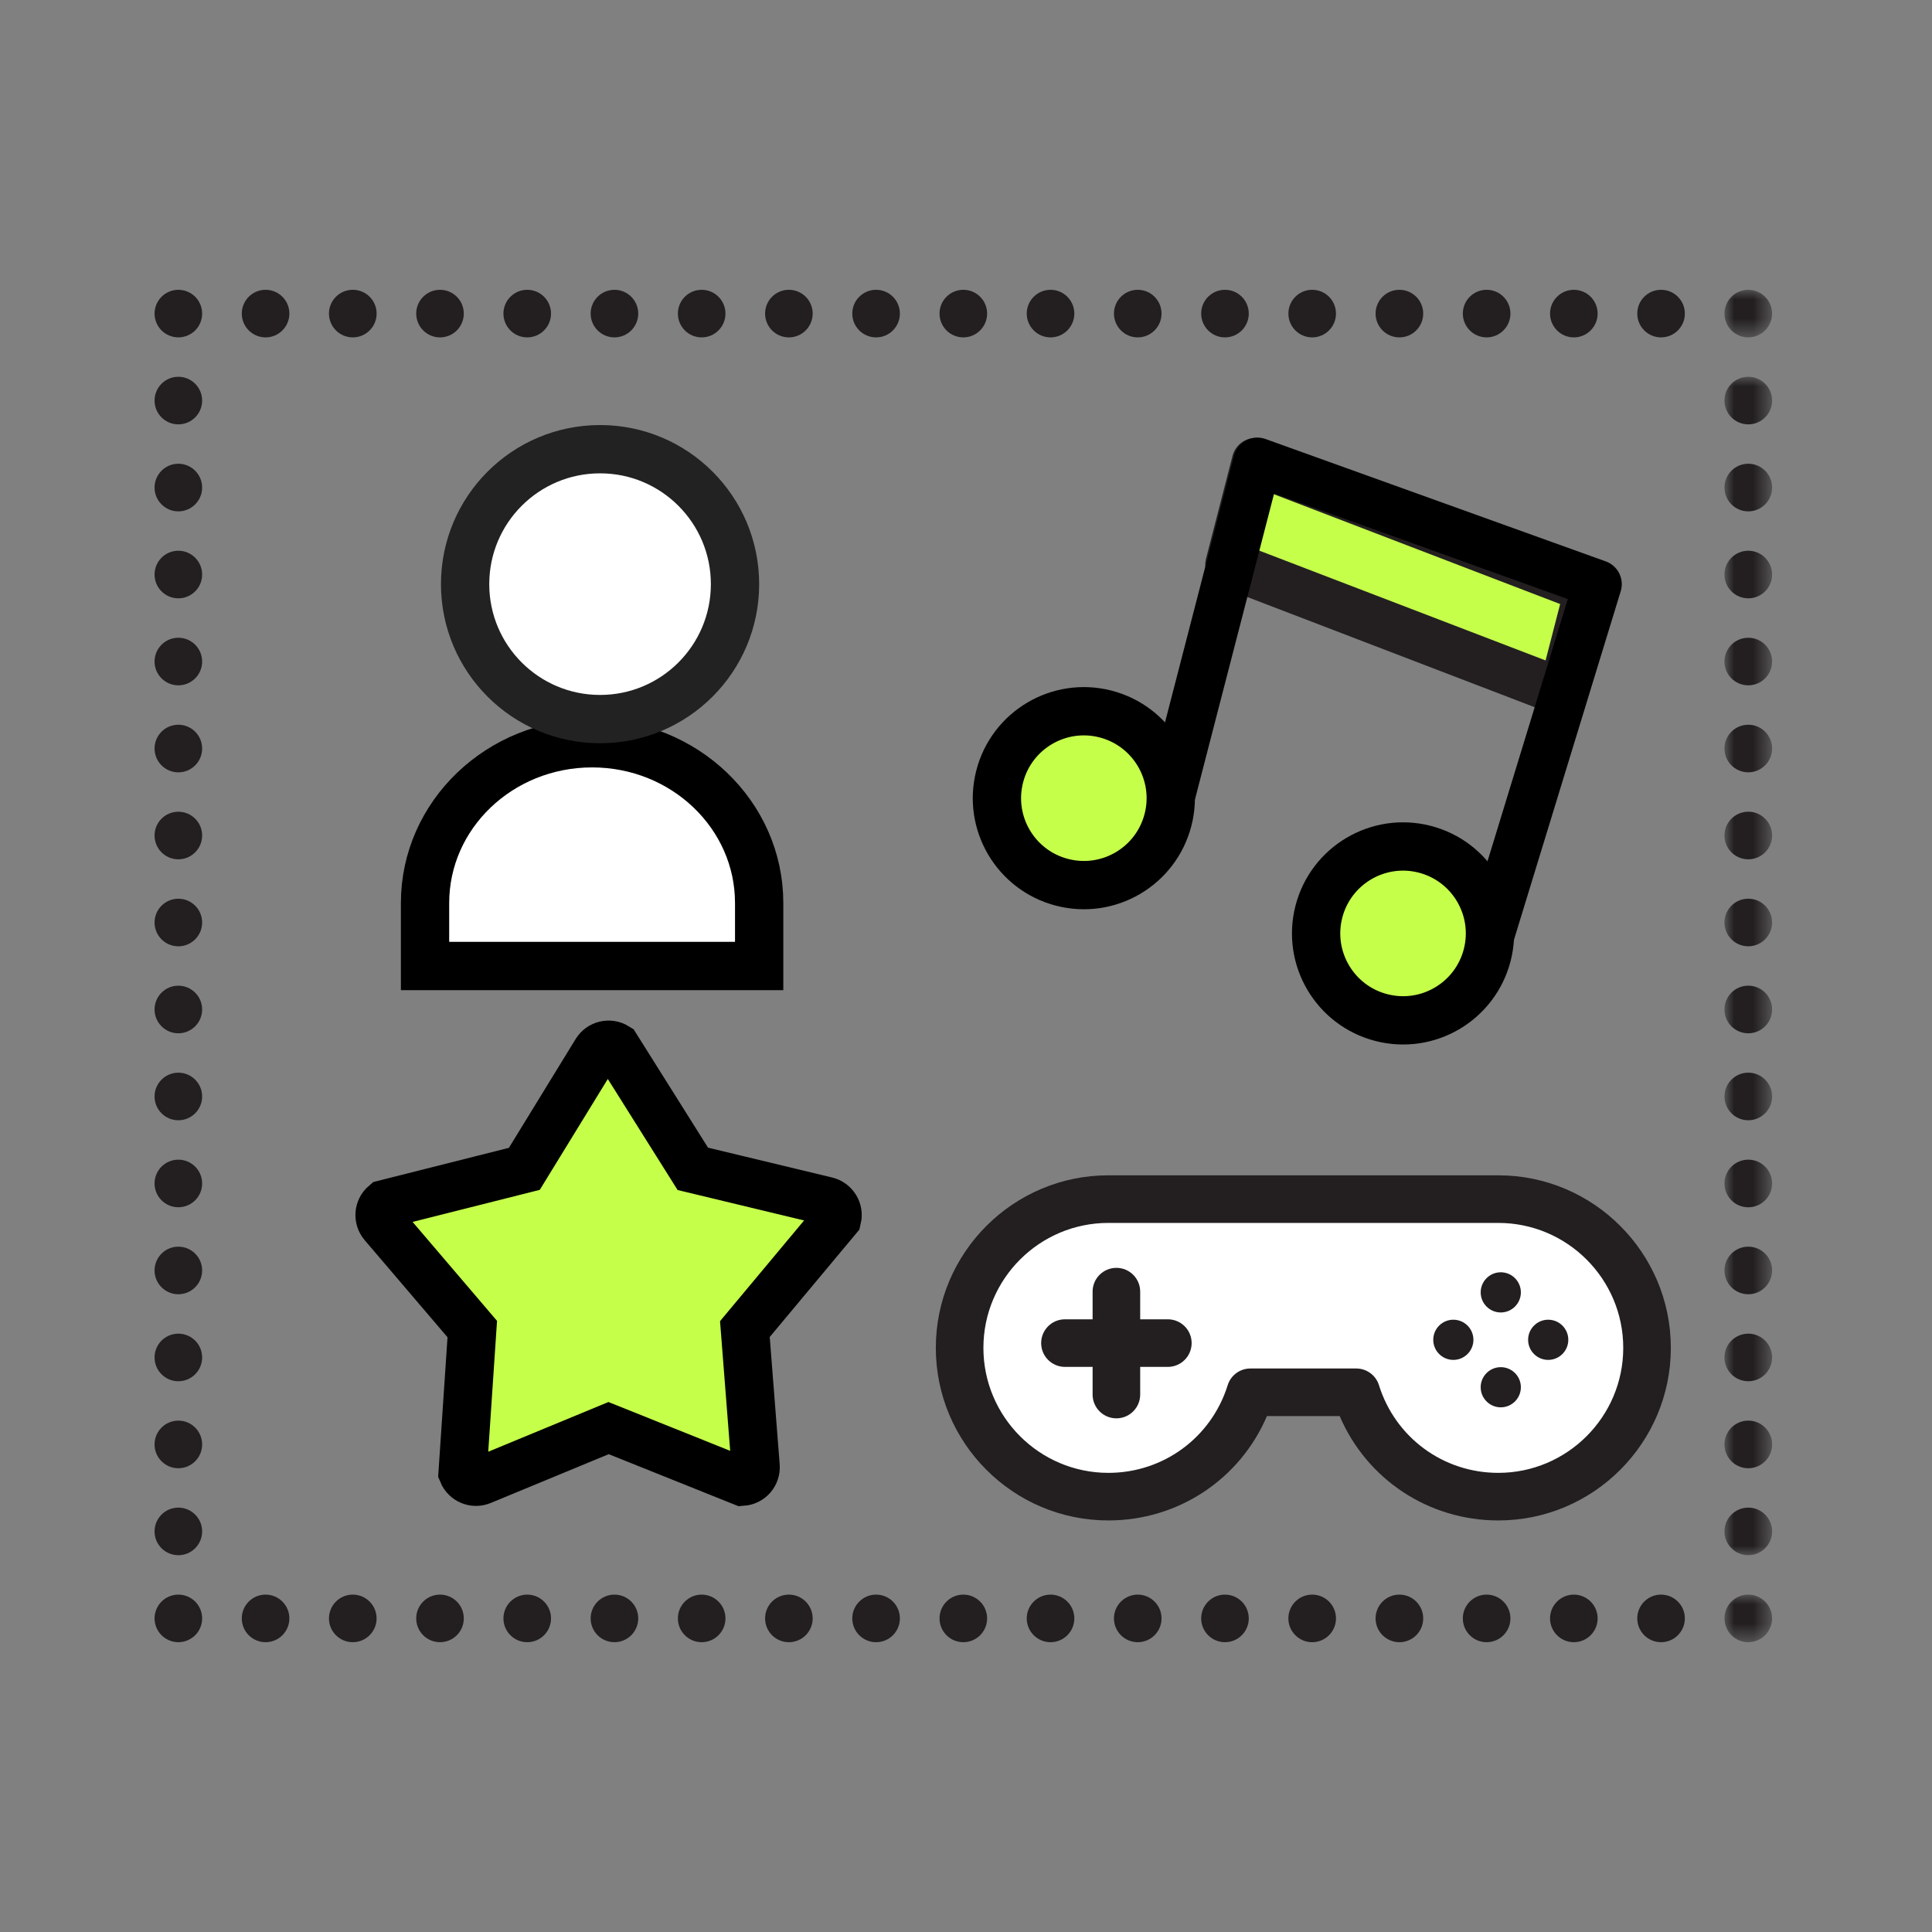 <?xml version="1.0" encoding="UTF-8"?>
<svg width="100px" height="100px" viewBox="0 0 100 100" version="1.1" xmlns="http://www.w3.org/2000/svg" xmlns:xlink="http://www.w3.org/1999/xlink">
    <rect x="0" y="0" width="100" height="100" fill="#808080" stroke="none"/>
    <title>icon--event</title>
    <defs>
        <polygon id="path-1" points="0 -5.87269776e-15 2.463 -5.87269776e-15 2.463 2.463 0 2.463"></polygon>
        <polygon id="path-3" points="0 1.17453955e-14 2.463 1.17453955e-14 2.463 2.463 0 2.463"></polygon>
        <polygon id="path-5" points="0 0 2.464 0 2.464 60.995 0 60.995"></polygon>
    </defs>
    <g id="icon--event" stroke="none" stroke-width="1" fill="none" fill-rule="evenodd">
        <g id="Group" transform="translate(8, 15)">
            <g id="Group-3" transform="translate(81.259, 67.537)">
                <mask id="mask-2" fill="white">
                    <use xlink:href="#path-1"></use>
                </mask>
                <g id="Clip-2"></g>
                <path d="M1.231,2.463 C0.906,2.463 0.59,2.332 0.359,2.103 C0.131,1.873 0,1.555 0,1.231 C0,0.908 0.131,0.59 0.359,0.36 C0.59,0.131 0.906,-5.87269776e-15 1.231,-5.87269776e-15 C1.555,-5.87269776e-15 1.871,0.131 2.101,0.36 C2.331,0.59 2.463,0.908 2.463,1.231 C2.463,1.555 2.331,1.873 2.101,2.103 C1.871,2.332 1.555,2.463 1.231,2.463" id="Fill-1" fill="#231F20" mask="url(#mask-2)"></path>
            </g>
            <path d="M4.515,68.768 C4.515,68.089 5.065,67.537 5.746,67.537 C6.427,67.537 6.978,68.089 6.978,68.768 C6.978,69.449 6.427,70 5.746,70 C5.065,70 4.515,69.449 4.515,68.768 M9.027,68.768 C9.027,68.089 9.579,67.537 10.26,67.537 C10.941,67.537 11.492,68.089 11.492,68.768 C11.492,69.449 10.941,70 10.26,70 C9.579,70 9.027,69.449 9.027,68.768 M13.543,68.768 C13.543,68.089 14.094,67.537 14.775,67.537 C15.456,67.537 16.006,68.089 16.006,68.768 C16.006,69.449 15.456,70 14.775,70 C14.094,70 13.543,69.449 13.543,68.768 M18.058,68.768 C18.058,68.089 18.61,67.537 19.289,67.537 C19.969,67.537 20.521,68.089 20.521,68.768 C20.521,69.449 19.969,70 19.289,70 C18.61,70 18.058,69.449 18.058,68.768 M22.572,68.768 C22.572,68.089 23.124,67.537 23.804,67.537 C24.483,67.537 25.035,68.089 25.035,68.768 C25.035,69.449 24.483,70 23.804,70 C23.124,70 22.572,69.449 22.572,68.768 M27.087,68.768 C27.087,68.089 27.639,67.537 28.318,67.537 C28.997,67.537 29.55,68.089 29.55,68.768 C29.55,69.449 28.997,70 28.318,70 C27.639,70 27.087,69.449 27.087,68.768 M31.601,68.768 C31.601,68.089 32.151,67.537 32.832,67.537 C33.513,67.537 34.064,68.089 34.064,68.768 C34.064,69.449 33.513,70 32.832,70 C32.151,70 31.601,69.449 31.601,68.768 M36.114,68.768 C36.114,68.089 36.666,67.537 37.347,67.537 C38.028,67.537 38.578,68.089 38.578,68.768 C38.578,69.449 38.028,70 37.347,70 C36.666,70 36.114,69.449 36.114,68.768 M40.63,68.768 C40.63,68.089 41.18,67.537 41.861,67.537 C42.542,67.537 43.093,68.089 43.093,68.768 C43.093,69.449 42.542,70 41.861,70 C41.18,70 40.63,69.449 40.63,68.768 M45.144,68.768 C45.144,68.089 45.696,67.537 46.376,67.537 C47.055,67.537 47.607,68.089 47.607,68.768 C47.607,69.449 47.055,70 46.376,70 C45.696,70 45.144,69.449 45.144,68.768 M49.658,68.768 C49.658,68.089 50.211,67.537 50.89,67.537 C51.569,67.537 52.121,68.089 52.121,68.768 C52.121,69.449 51.569,70 50.89,70 C50.211,70 49.658,69.449 49.658,68.768 M54.173,68.768 C54.173,68.089 54.723,67.537 55.404,67.537 C56.085,67.537 56.636,68.089 56.636,68.768 C56.636,69.449 56.085,70 55.404,70 C54.723,70 54.173,69.449 54.173,68.768 M58.686,68.768 C58.686,68.089 59.238,67.537 59.917,67.537 C60.6,67.537 61.15,68.089 61.15,68.768 C61.15,69.449 60.6,70 59.917,70 C59.238,70 58.686,69.449 58.686,68.768 M63.2,68.768 C63.2,68.089 63.752,67.537 64.433,67.537 C65.114,67.537 65.665,68.089 65.665,68.768 C65.665,69.449 65.114,70 64.433,70 C63.752,70 63.2,69.449 63.2,68.768 M67.716,68.768 C67.716,68.089 68.266,67.537 68.948,67.537 C69.627,67.537 70.179,68.089 70.179,68.768 C70.179,69.449 69.627,70 68.948,70 C68.266,70 67.716,69.449 67.716,68.768 M72.23,68.768 C72.23,68.089 72.783,67.537 73.462,67.537 C74.141,67.537 74.693,68.089 74.693,68.768 C74.693,69.449 74.141,70 73.462,70 C72.783,70 72.23,69.449 72.23,68.768 M76.745,68.768 C76.745,68.089 77.295,67.537 77.976,67.537 C78.656,67.537 79.208,68.089 79.208,68.768 C79.208,69.449 78.656,70 77.976,70 C77.295,70 76.745,69.449 76.745,68.768" id="Fill-4" fill="#231F20"></path>
            <path d="M1.232,70 C0.908,70 0.59,69.868 0.361,69.64 C0.133,69.41 0,69.094 0,68.769 C0,68.445 0.133,68.127 0.361,67.897 C0.59,67.668 0.908,67.537 1.232,67.537 C1.556,67.537 1.873,67.668 2.103,67.897 C2.333,68.127 2.463,68.445 2.463,68.769 C2.463,69.094 2.333,69.41 2.103,69.64 C1.873,69.868 1.556,70 1.232,70" id="Fill-6" fill="#231F20"></path>
            <path d="M0,5.734 C0,5.053 0.552,4.502 1.231,4.502 C1.911,4.502 2.463,5.053 2.463,5.734 C2.463,6.413 1.911,6.965 1.231,6.965 C0.552,6.965 0,6.413 0,5.734 M0,10.237 C0,9.556 0.552,9.003 1.231,9.003 C1.911,9.003 2.463,9.556 2.463,10.237 C2.463,10.916 1.911,11.468 1.231,11.468 C0.552,11.468 0,10.916 0,10.237 M0,14.738 C0,14.058 0.552,13.506 1.231,13.506 C1.911,13.506 2.463,14.058 2.463,14.738 C2.463,15.419 1.911,15.969 1.231,15.969 C0.552,15.969 0,15.419 0,14.738 M0,19.241 C0,18.561 0.552,18.009 1.231,18.009 C1.911,18.009 2.463,18.561 2.463,19.241 C2.463,19.922 1.911,20.472 1.231,20.472 C0.552,20.472 0,19.922 0,19.241 M0,23.743 C0,23.062 0.552,22.512 1.231,22.512 C1.911,22.512 2.463,23.062 2.463,23.743 C2.463,24.424 1.911,24.977 1.231,24.977 C0.552,24.977 0,24.424 0,23.743 M0,28.246 C0,27.565 0.552,27.015 1.231,27.015 C1.911,27.015 2.463,27.565 2.463,28.246 C2.463,28.927 1.911,29.478 1.231,29.478 C0.552,29.478 0,28.927 0,28.246 M0,32.749 C0,32.068 0.552,31.518 1.231,31.518 C1.911,31.518 2.463,32.068 2.463,32.749 C2.463,33.428 1.911,33.981 1.231,33.981 C0.552,33.981 0,33.428 0,32.749 M0,37.25 C0,36.571 0.552,36.019 1.231,36.019 C1.911,36.019 2.463,36.571 2.463,37.25 C2.463,37.931 1.911,38.483 1.231,38.483 C0.552,38.483 0,37.931 0,37.25 M0,41.753 C0,41.074 0.552,40.522 1.231,40.522 C1.911,40.522 2.463,41.074 2.463,41.753 C2.463,42.432 1.911,42.985 1.231,42.985 C0.552,42.985 0,42.432 0,41.753 M0,46.256 C0,45.575 0.552,45.024 1.231,45.024 C1.911,45.024 2.463,45.575 2.463,46.256 C2.463,46.937 1.911,47.487 1.231,47.487 C0.552,47.487 0,46.937 0,46.256 M0,50.759 C0,50.078 0.552,49.527 1.231,49.527 C1.911,49.527 2.463,50.078 2.463,50.759 C2.463,51.438 1.911,51.99 1.231,51.99 C0.552,51.99 0,51.438 0,50.759 M0,55.262 C0,54.58 0.552,54.03 1.231,54.03 C1.911,54.03 2.463,54.58 2.463,55.262 C2.463,55.941 1.911,56.493 1.231,56.493 C0.552,56.493 0,55.941 0,55.262 M0,59.764 C0,59.083 0.552,58.531 1.231,58.531 C1.911,58.531 2.463,59.083 2.463,59.764 C2.463,60.444 1.911,60.996 1.231,60.996 C0.552,60.996 0,60.444 0,59.764 M0,64.266 C0,63.586 0.552,63.034 1.231,63.034 C1.911,63.034 2.463,63.586 2.463,64.266 C2.463,64.947 1.911,65.497 1.231,65.497 C0.552,65.497 0,64.947 0,64.266" id="Fill-8" fill="#231F20"></path>
            <path d="M1.232,2.463 C0.908,2.463 0.59,2.331 0.361,2.103 C0.133,1.873 0,1.556 0,1.232 C0,0.906 0.133,0.59 0.361,0.361 C0.59,0.131 0.908,0 1.232,0 C1.556,0 1.873,0.131 2.103,0.361 C2.333,0.59 2.463,0.908 2.463,1.232 C2.463,1.556 2.333,1.873 2.103,2.103 C1.873,2.331 1.556,2.463 1.232,2.463" id="Fill-10" fill="#231F20"></path>
            <path d="M4.515,1.231 C4.515,0.55 5.065,0 5.746,0 C6.427,0 6.978,0.55 6.978,1.231 C6.978,1.911 6.427,2.463 5.746,2.463 C5.065,2.463 4.515,1.911 4.515,1.231 M9.027,1.231 C9.027,0.55 9.579,0 10.26,0 C10.941,0 11.494,0.55 11.494,1.231 C11.494,1.911 10.941,2.463 10.26,2.463 C9.579,2.463 9.027,1.911 9.027,1.231 M13.543,1.231 C13.543,0.55 14.094,0 14.775,0 C15.456,0 16.006,0.55 16.006,1.231 C16.006,1.911 15.456,2.463 14.775,2.463 C14.094,2.463 13.543,1.911 13.543,1.231 M18.058,1.231 C18.058,0.55 18.61,0 19.289,0 C19.969,0 20.521,0.55 20.521,1.231 C20.521,1.911 19.969,2.463 19.289,2.463 C18.61,2.463 18.058,1.911 18.058,1.231 M22.572,1.231 C22.572,0.55 23.124,0 23.804,0 C24.483,0 25.035,0.55 25.035,1.231 C25.035,1.911 24.483,2.463 23.804,2.463 C23.124,2.463 22.572,1.911 22.572,1.231 M27.087,1.231 C27.087,0.55 27.637,0 28.318,0 C28.997,0 29.55,0.55 29.55,1.231 C29.55,1.911 28.997,2.463 28.318,2.463 C27.637,2.463 27.087,1.911 27.087,1.231 M31.601,1.231 C31.601,0.55 32.151,0 32.832,0 C33.513,0 34.064,0.55 34.064,1.231 C34.064,1.911 33.513,2.463 32.832,2.463 C32.151,2.463 31.601,1.911 31.601,1.231 M36.114,1.231 C36.114,0.55 36.666,0 37.347,0 C38.028,0 38.578,0.55 38.578,1.231 C38.578,1.911 38.028,2.463 37.347,2.463 C36.666,2.463 36.114,1.911 36.114,1.231 M40.63,1.231 C40.63,0.55 41.18,0 41.861,0 C42.541,0 43.093,0.55 43.093,1.231 C43.093,1.911 42.541,2.463 41.861,2.463 C41.18,2.463 40.63,1.911 40.63,1.231 M45.144,1.231 C45.144,0.55 45.696,0 46.376,0 C47.055,0 47.607,0.55 47.607,1.231 C47.607,1.911 47.055,2.463 46.376,2.463 C45.696,2.463 45.144,1.911 45.144,1.231 M49.658,1.231 C49.658,0.55 50.211,0 50.89,0 C51.569,0 52.121,0.55 52.121,1.231 C52.121,1.911 51.569,2.463 50.89,2.463 C50.211,2.463 49.658,1.911 49.658,1.231 M54.173,1.231 C54.173,0.55 54.723,0 55.404,0 C56.085,0 56.636,0.55 56.636,1.231 C56.636,1.911 56.085,2.463 55.404,2.463 C54.723,2.463 54.173,1.911 54.173,1.231 M58.687,1.231 C58.687,0.55 59.238,0 59.917,0 C60.6,0 61.15,0.55 61.15,1.231 C61.15,1.911 60.6,2.463 59.917,2.463 C59.238,2.463 58.687,1.911 58.687,1.231 M63.2,1.231 C63.2,0.55 63.752,0 64.433,0 C65.113,0 65.665,0.55 65.665,1.231 C65.665,1.911 65.113,2.463 64.433,2.463 C63.752,2.463 63.2,1.911 63.2,1.231 M67.716,1.231 C67.716,0.55 68.266,0 68.948,0 C69.627,0 70.179,0.55 70.179,1.231 C70.179,1.911 69.627,2.463 68.948,2.463 C68.266,2.463 67.716,1.911 67.716,1.231 M72.23,1.231 C72.23,0.55 72.783,0 73.462,0 C74.141,0 74.693,0.55 74.693,1.231 C74.693,1.911 74.141,2.463 73.462,2.463 C72.783,2.463 72.23,1.911 72.23,1.231 M76.745,1.231 C76.745,0.55 77.295,0 77.976,0 C78.656,0 79.208,0.55 79.208,1.231 C79.208,1.911 78.656,2.463 77.976,2.463 C77.295,2.463 76.745,1.911 76.745,1.231" id="Fill-12" fill="#231F20"></path>
            <g id="Group-16" transform="translate(81.259, 0)">
                <mask id="mask-4" fill="white">
                    <use xlink:href="#path-3"></use>
                </mask>
                <g id="Clip-15"></g>
                <path d="M1.231,2.463 C0.906,2.463 0.59,2.331 0.359,2.103 C0.131,1.873 0,1.555 0,1.231 C0,0.908 0.131,0.59 0.359,0.36 C0.59,0.131 0.906,1.17453955e-14 1.231,1.17453955e-14 C1.555,1.17453955e-14 1.871,0.131 2.101,0.36 C2.331,0.59 2.463,0.908 2.463,1.231 C2.463,1.555 2.331,1.873 2.101,2.103 C1.871,2.331 1.555,2.463 1.231,2.463" id="Fill-14" fill="#231F20" mask="url(#mask-4)"></path>
            </g>
            <g id="Group-19" transform="translate(81.258, 4.502)">
                <mask id="mask-6" fill="white">
                    <use xlink:href="#path-5"></use>
                </mask>
                <g id="Clip-18"></g>
                <path d="M0,1.231 C0,0.55 0.552,0 1.233,0 C1.913,0 2.465,0.55 2.465,1.231 C2.465,1.911 1.913,2.463 1.233,2.463 C0.552,2.463 0,1.911 0,1.231 M0,5.734 C0,5.053 0.552,4.501 1.233,4.501 C1.913,4.501 2.465,5.053 2.465,5.734 C2.465,6.414 1.913,6.966 1.233,6.966 C0.552,6.966 0,6.414 0,5.734 M0,10.235 C0,9.556 0.552,9.004 1.233,9.004 C1.913,9.004 2.465,9.556 2.465,10.235 C2.465,10.917 1.913,11.467 1.233,11.467 C0.552,11.467 0,10.917 0,10.235 M0,14.738 C0,14.059 0.552,13.508 1.233,13.508 C1.913,13.508 2.465,14.059 2.465,14.738 C2.465,15.419 1.913,15.97 1.233,15.97 C0.552,15.97 0,15.419 0,14.738 M0,19.241 C0,18.56 0.552,18.01 1.233,18.01 C1.913,18.01 2.465,18.56 2.465,19.241 C2.465,19.922 1.913,20.473 1.233,20.473 C0.552,20.473 0,19.922 0,19.241 M0,23.744 C0,23.065 0.552,22.512 1.233,22.512 C1.913,22.512 2.465,23.065 2.465,23.744 C2.465,24.425 1.913,24.975 1.233,24.975 C0.552,24.975 0,24.425 0,23.744 M0,28.247 C0,27.566 0.552,27.015 1.233,27.015 C1.913,27.015 2.465,27.566 2.465,28.247 C2.465,28.926 1.913,29.478 1.233,29.478 C0.552,29.478 0,28.926 0,28.247 M0,32.748 C0,32.069 0.552,31.516 1.233,31.516 C1.913,31.516 2.465,32.069 2.465,32.748 C2.465,33.431 1.913,33.981 1.233,33.981 C0.552,33.981 0,33.431 0,32.748 M0,37.251 C0,36.571 0.552,36.019 1.233,36.019 C1.913,36.019 2.465,36.571 2.465,37.251 C2.465,37.93 1.913,38.482 1.233,38.482 C0.552,38.482 0,37.93 0,37.251 M0,41.754 C0,41.073 0.552,40.522 1.233,40.522 C1.913,40.522 2.465,41.073 2.465,41.754 C2.465,42.435 1.913,42.987 1.233,42.987 C0.552,42.987 0,42.435 0,41.754 M0,46.255 C0,45.575 0.552,45.025 1.233,45.025 C1.913,45.025 2.465,45.575 2.465,46.255 C2.465,46.936 1.913,47.488 1.233,47.488 C0.552,47.488 0,46.936 0,46.255 M0,50.759 C0,50.078 0.552,49.528 1.233,49.528 C1.913,49.528 2.465,50.078 2.465,50.759 C2.465,51.439 1.913,51.991 1.233,51.991 C0.552,51.991 0,51.439 0,50.759 M0,55.262 C0,54.581 0.552,54.029 1.233,54.029 C1.913,54.029 2.465,54.581 2.465,55.262 C2.465,55.941 1.913,56.494 1.233,56.494 C0.552,56.494 0,55.941 0,55.262 M0,59.763 C0,59.084 0.552,58.532 1.233,58.532 C1.913,58.532 2.465,59.084 2.465,59.763 C2.465,60.444 1.913,60.995 1.233,60.995 C0.552,60.995 0,60.444 0,59.763" id="Fill-17" fill="#231F20" mask="url(#mask-6)"></path>
            </g>
            <polygon id="Fill-20" fill="#C5FF4A" points="72.847 20.828 55.614 14.22 56.988 8.9 74.221 15.509"></polygon>
            <path d="M57.082,13.463 L71.999,19.184 L72.753,16.265 L57.836,10.544 L57.082,13.463 Z M72.847,22.061 C72.698,22.061 72.548,22.033 72.406,21.978 L55.173,15.369 C54.59,15.146 54.266,14.518 54.423,13.911 L55.796,8.592 C55.884,8.253 56.112,7.965 56.424,7.805 C56.737,7.645 57.102,7.625 57.429,7.751 L74.662,14.359 C75.247,14.582 75.57,15.211 75.414,15.817 L74.041,21.137 C73.951,21.476 73.723,21.763 73.412,21.923 C73.236,22.014 73.042,22.061 72.847,22.061 L72.847,22.061 Z" id="Fill-22" fill="#231F20"></path>
            <path d="M69.55,47.066 L49.369,47.066 C45.115,47.066 41.669,50.514 41.669,54.765 C41.669,59.019 45.115,62.465 49.369,62.465 C52.82,62.465 55.743,60.194 56.719,57.065 L62.199,57.065 C63.178,60.194 66.099,62.465 69.55,62.465 C73.803,62.465 77.25,59.019 77.25,54.765 C77.25,50.514 73.803,47.066 69.55,47.066" id="Fill-40" fill="#FFFFFF"></path>
            <path d="M56.72,55.833 L62.2,55.833 C62.738,55.833 63.215,56.183 63.375,56.697 C64.223,59.411 66.704,61.235 69.551,61.235 C73.116,61.235 76.019,58.332 76.019,54.766 C76.019,51.199 73.116,48.298 69.551,48.298 L49.369,48.298 C45.802,48.298 42.901,51.199 42.901,54.766 C42.901,58.332 45.802,61.235 49.369,61.235 C52.215,61.235 54.697,59.411 55.545,56.697 C55.705,56.183 56.181,55.833 56.72,55.833 M69.551,63.698 C65.932,63.698 62.738,61.562 61.342,58.296 L57.576,58.296 C56.181,61.562 52.987,63.698 49.369,63.698 C44.445,63.698 40.438,59.691 40.438,54.766 C40.438,49.84 44.445,45.834 49.369,45.834 L69.551,45.834 C74.475,45.834 78.482,49.84 78.482,54.766 C78.482,59.691 74.475,63.698 69.551,63.698" id="Fill-42" fill="#231F20"></path>
            <path d="M49.785,51.855 L49.785,57.181 L49.785,51.855 Z" id="Fill-44" fill="#FFFFFF"></path>
            <path d="M49.784,58.413 C49.105,58.413 48.553,57.861 48.553,57.181 L48.553,51.855 C48.553,51.174 49.105,50.624 49.784,50.624 C50.465,50.624 51.016,51.174 51.016,51.855 L51.016,57.181 C51.016,57.861 50.465,58.413 49.784,58.413" id="Fill-46" fill="#231F20"></path>
            <path d="M52.447,54.518 L47.121,54.518 L52.447,54.518 Z" id="Fill-48" fill="#FFFFFF"></path>
            <path d="M52.447,55.75 L47.121,55.75 C46.442,55.75 45.89,55.198 45.89,54.518 C45.89,53.837 46.442,53.287 47.121,53.287 L52.447,53.287 C53.127,53.287 53.679,53.837 53.679,54.518 C53.679,55.198 53.127,55.75 52.447,55.75" id="Fill-50" fill="#231F20"></path>
            <path d="M70.72,51.893 C70.72,52.467 70.253,52.933 69.68,52.933 C69.106,52.933 68.64,52.467 68.64,51.893 C68.64,51.319 69.106,50.853 69.68,50.853 C70.253,50.853 70.72,51.319 70.72,51.893" id="Fill-52" fill="#231F20"></path>
            <path d="M70.72,56.803 C70.72,57.377 70.253,57.843 69.68,57.843 C69.106,57.843 68.64,57.377 68.64,56.803 C68.64,56.23 69.106,55.764 69.68,55.764 C70.253,55.764 70.72,56.23 70.72,56.803" id="Fill-54" fill="#231F20"></path>
            <path d="M72.135,55.388 C71.561,55.388 71.095,54.922 71.095,54.348 C71.095,53.775 71.561,53.308 72.135,53.308 C72.709,53.308 73.175,53.775 73.175,54.348 C73.175,54.922 72.709,55.388 72.135,55.388" id="Fill-56" fill="#231F20"></path>
            <path d="M67.225,55.388 C66.651,55.388 66.185,54.922 66.185,54.348 C66.185,53.775 66.651,53.308 67.225,53.308 C67.798,53.308 68.264,53.775 68.264,54.348 C68.264,54.922 67.798,55.388 67.225,55.388" id="Fill-58" fill="#231F20"></path>
            <path d="M23.325,39.096 C23.512,39.051 23.716,39.077 23.892,39.186 L23.892,39.186 L27.86,45.499 L34.779,47.163 C34.98,47.211 35.143,47.337 35.243,47.501 C35.344,47.664 35.381,47.866 35.333,48.068 L35.333,48.068 L30.555,53.792 L31.11,60.887 C31.126,61.093 31.057,61.287 30.933,61.433 C30.808,61.579 30.627,61.677 30.421,61.693 L30.421,61.693 L23.5,58.918 L16.924,61.638 C16.733,61.718 16.528,61.712 16.35,61.638 C16.173,61.565 16.024,61.423 15.945,61.232 L15.945,61.232 L16.445,53.792 L11.826,48.379 C11.691,48.221 11.634,48.024 11.649,47.833 C11.664,47.642 11.752,47.456 11.91,47.322 L11.91,47.322 L19.14,45.499 L22.861,39.433 C22.969,39.256 23.139,39.14 23.325,39.096 Z" id="Star" stroke="#000000" stroke-width="2.5" fill="#C5FF4A"></path>
            <path d="M31.294,35 L14,35 L14,31.741 C14,27.174 17.87,23.471 22.647,23.471 C27.422,23.471 31.294,27.174 31.294,31.741 L31.294,35 Z" id="Fill-8" stroke="#000000" stroke-width="2.5" fill="#FFFFFF"></path>
            <circle id="Oval" stroke="#222222" stroke-width="2.5" fill="#FFFFFF" cx="23.059" cy="15.235" r="6.985"></circle>
            <polyline id="Path-8" stroke="#000000" stroke-width="2.5" stroke-linecap="round" stroke-linejoin="round" points="52.447 26.816 57.082 8.9 74.693 15.235 68.64 35"></polyline>
            <path d="M43.744,25.189 C43.123,27.594 44.57,30.049 46.975,30.669 C49.38,31.292 51.833,29.845 52.455,27.437 C53.075,25.032 51.629,22.58 49.224,21.957 C46.819,21.337 44.364,22.784 43.744,25.189" id="Fill-32" stroke="#000000" stroke-width="2.5" fill="#C5FF4A"></path>
            <path d="M60.265,32.189 C59.645,34.594 61.092,37.049 63.497,37.669 C65.902,38.292 68.354,36.845 68.977,34.437 C69.597,32.032 68.151,29.58 65.746,28.957 C63.341,28.337 60.886,29.784 60.265,32.189" id="Fill-32" stroke="#000000" stroke-width="2.5" fill="#C5FF4A"></path>
        </g>
    </g>
</svg>
